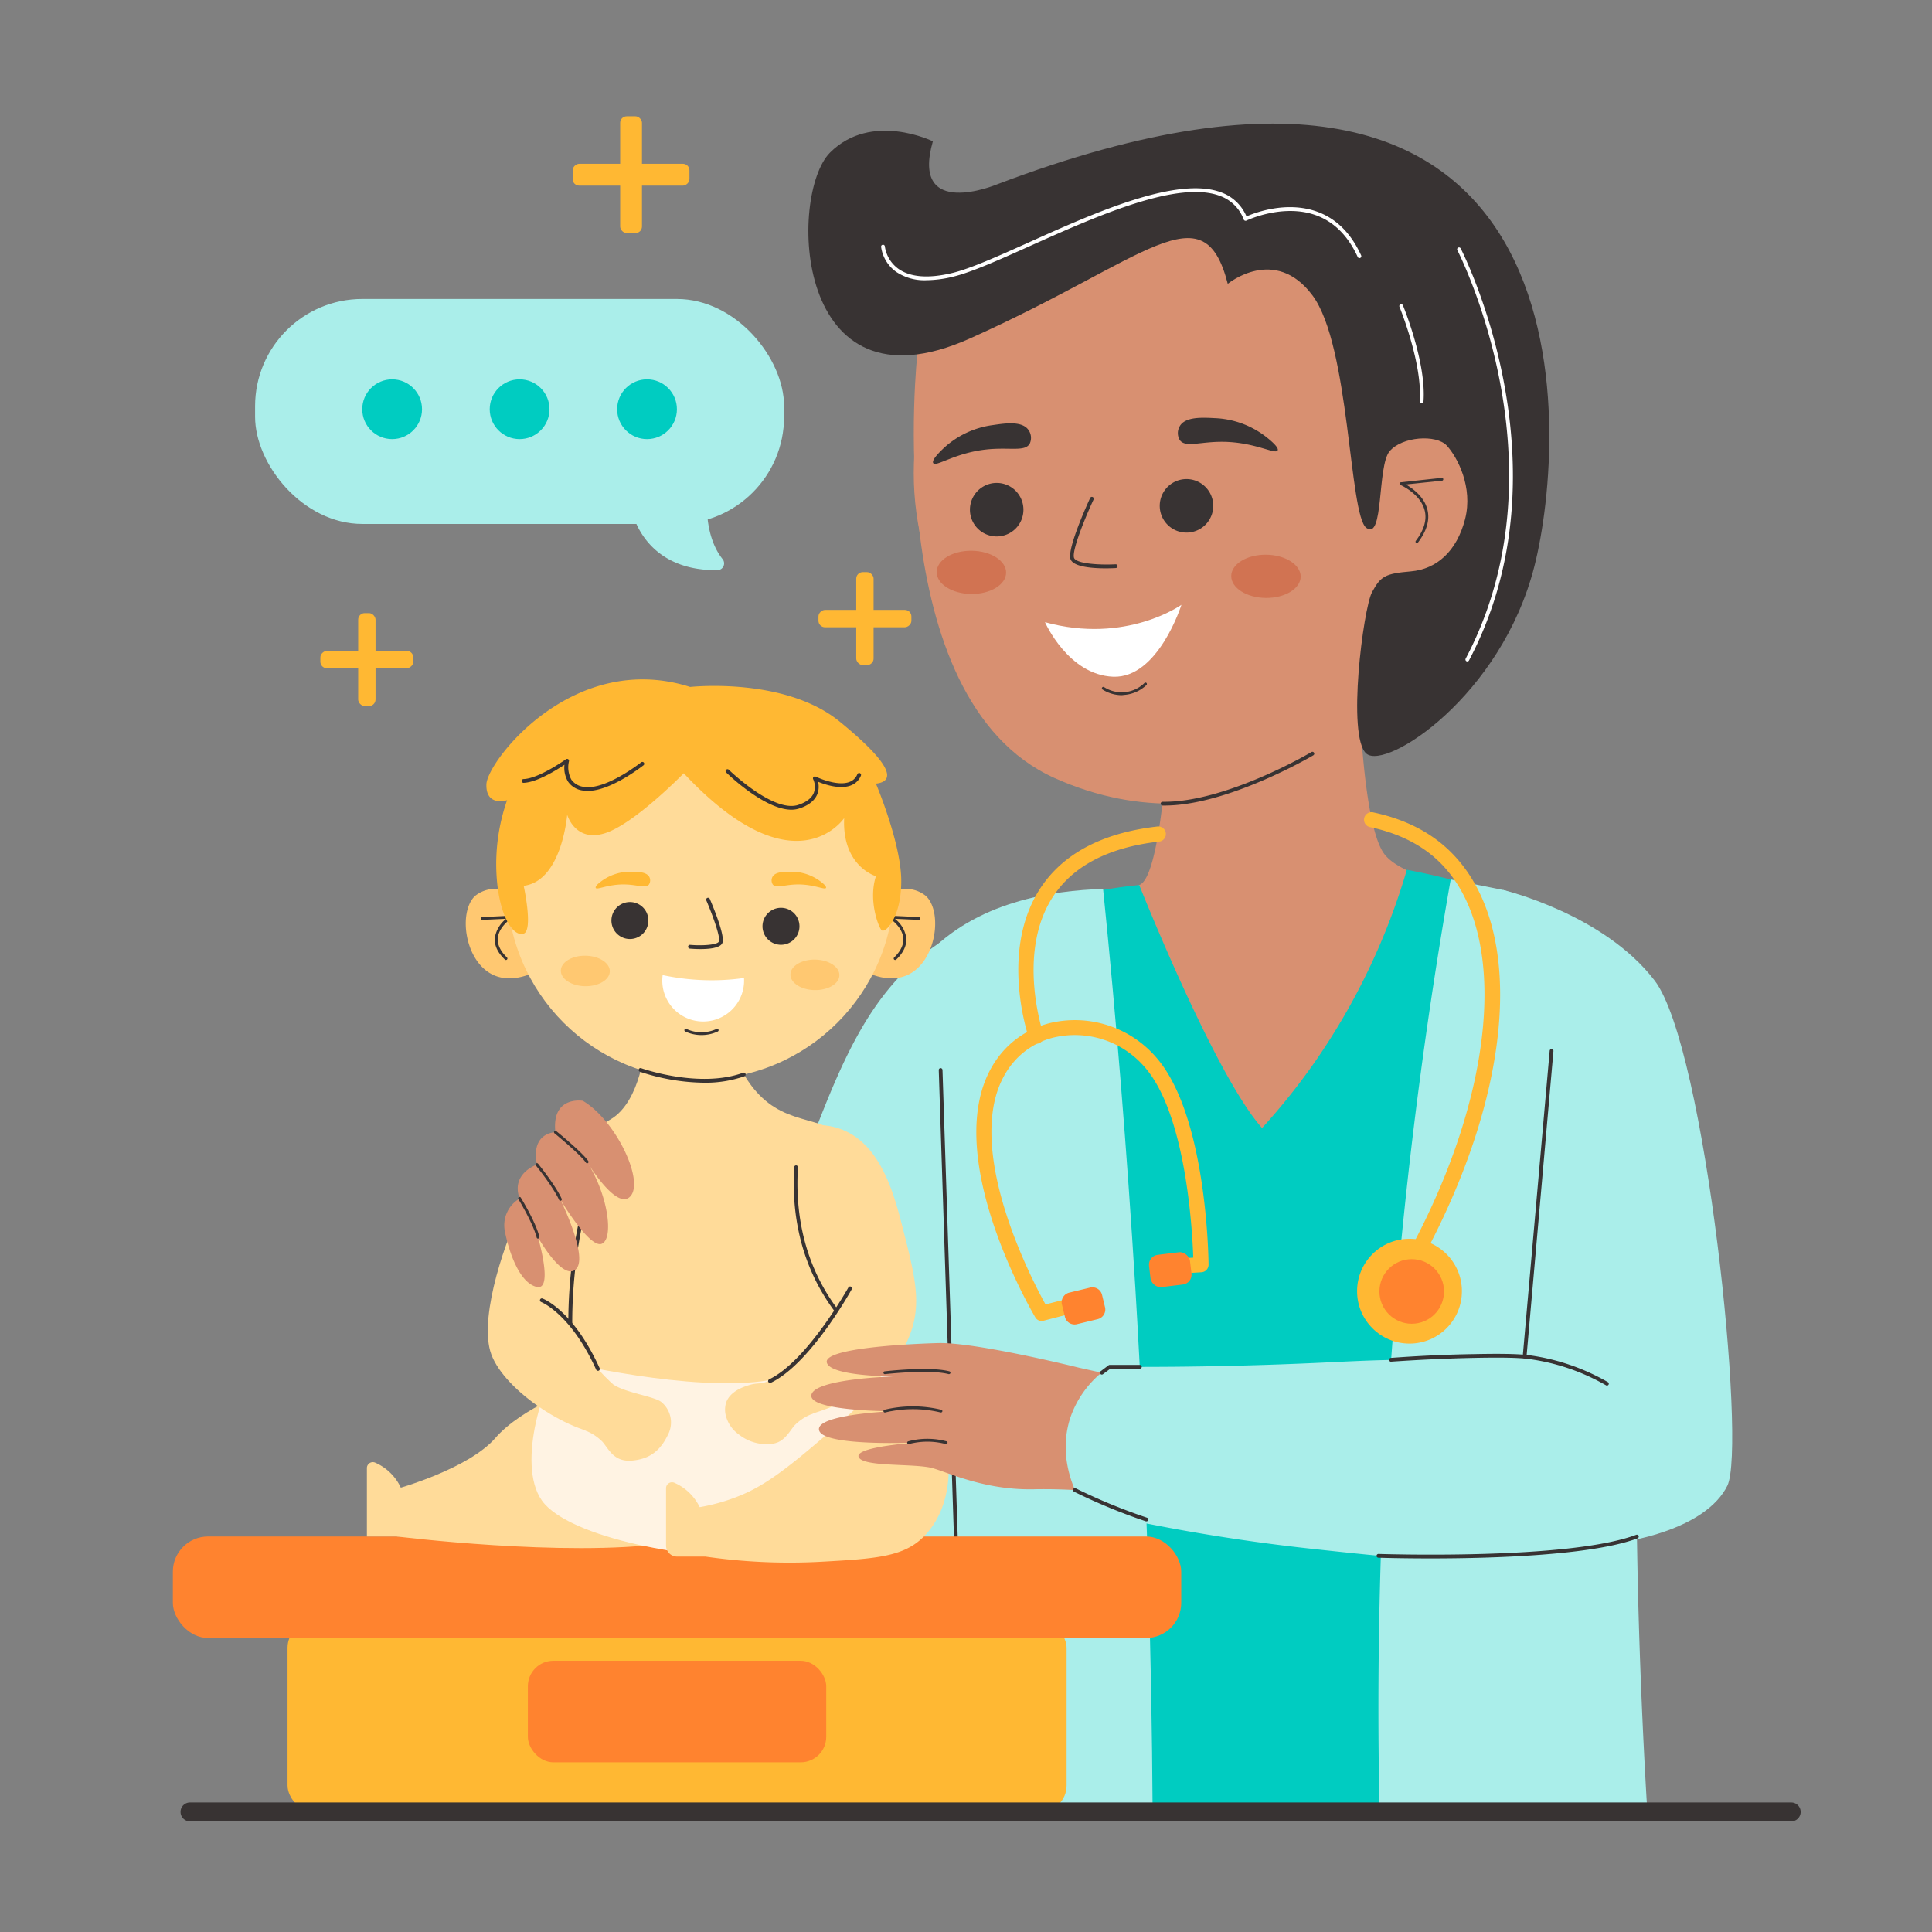 <svg viewBox="0 0 512 512" xmlns="http://www.w3.org/2000/svg"><rect x="0" y="0" width="512" height="512" fill="#808080" stroke="none"/><g id="Baby_WeightBaby_Weight" data-name="Baby WeightBaby Weight"><path d="m360.19 184.19s.95 34.82 6.75 42.24 30.38 10.57 30.38 10.57l-20.7 34.93a44.6 44.6 0 0 1 -86.75 0l-10.87-30.03s17.54-5.75 22.88-7.36 7.31-33.71 7.31-33.71l37.57-16.64z" fill="#d89071"/><circle cx="321.17" cy="125.34" fill="#d89071" r="79.02"/><path d="m362.11 192.93s-36 34.2-82.66 13.25-36.31-112.7-36.31-112.7 27.37-46.08 65.3-41.07 45.81 69.15 45.81 69.15z" fill="#d89071"/><path d="m335.35 115.64a23.69 23.69 0 0 0 -13.48-4.83c-3.31-.17-7.78-.41-9.23 2.15a3.61 3.61 0 0 0 0 3.65c1.5 2.13 5.45.36 11.76.48 8.3.15 13.61 3.45 14.19 2.28.41-.85-2.21-2.92-3.24-3.73z" fill="#383333"/><path d="m250.14 118.72a23.72 23.72 0 0 1 13-6.07c3.28-.48 7.71-1.13 9.4 1.28a3.62 3.62 0 0 1 .35 3.64c-1.29 2.26-5.39.86-11.66 1.57-8.25.93-13.23 4.7-13.91 3.59-.53-.81 1.87-3.11 2.82-4.01z" fill="#383333"/><path d="m293 150.61c-3.37 0-8.5-.34-9.29-2.4-1-2.72 4.55-14.87 5.19-16.25a.5.5 0 0 1 .67-.24.49.49 0 0 1 .24.66c-2.36 5.06-5.84 13.72-5.17 15.47.6 1.55 6.78 1.92 11 1.69a.51.51 0 0 1 .53.47.5.5 0 0 1 -.47.53c-.53.03-1.52.07-2.7.07z" fill="#383333"/><ellipse cx="335.47" cy="152.76" fill="#d17352" rx="5.73" ry="9.2" transform="matrix(.011 -1 1 .011 179.04 486.52)"/><ellipse cx="257.42" cy="151.69" fill="#d17352" rx="5.73" ry="9.2" transform="matrix(.011 -1 1 .011 102.91 407.43)"/><path d="m365.05 122.83c.69-.91 4.46-5.76 10.87-6.28.93-.08 4.66-.38 7.51 1.56 7.38 5 7.87 24.44-2.5 31.06-5.8 3.7-12.83 2-15.22 1.34z" fill="#d89071"/><path d="m375.5 143.92a.34.34 0 0 1 -.22-.07.37.37 0 0 1 -.07-.53c2.2-2.9 3-5.65 2.31-8.16-1.15-4.35-6.32-6.61-6.37-6.63a.38.38 0 0 1 -.23-.4.38.38 0 0 1 .33-.32l10.82-1.17a.37.37 0 0 1 .41.33.37.37 0 0 1 -.33.42l-9.57 1c1.7 1 4.76 3.12 5.67 6.55.73 2.74-.1 5.7-2.45 8.8a.36.36 0 0 1 -.3.18z" fill="#383333"/><path d="m313.09 160.28s-14.68 10.52-36.16 4.6c0 0 6.14 14 18.08 14.46s18.08-19.06 18.08-19.06z" fill="#fff" fill-rule="evenodd"/><path d="m297.29 184.23a9.6 9.6 0 0 1 -5.11-1.5.38.38 0 0 1 -.11-.52.37.37 0 0 1 .52-.12 8.64 8.64 0 0 0 10.71-1.09.39.39 0 0 1 .53 0 .38.38 0 0 1 0 .53 9.6 9.6 0 0 1 -5.93 2.63z" fill="#383333"/><path d="m319.75 138.74a7.09 7.09 0 1 1 -.62-10 7.09 7.09 0 0 1 .62 10z" fill="#383333" fill-rule="evenodd"/><path d="m269.16 140.07a7.09 7.09 0 1 1 0-10 7.1 7.1 0 0 1 0 10z" fill="#383333" fill-rule="evenodd"/><path d="m301.91 234.54s20 50.37 32.55 64.4a173.58 173.58 0 0 0 14.1-17.67 175.89 175.89 0 0 0 24.27-50.77 210.86 210.86 0 0 1 21 5.15c9.19 2.75 13.86 4.19 18.18 7.08 9.91 6.65 13.48 17.52 15.08 22.44 13.34 41.05-9.93 125.53-4.06 215v.66l-163.11-.66s-.57-91.46-5.75-138.77c-2.87-26.27-16.77-81.06 2.74-93.48 3.34-2.13 12.44-6.08 22-8.9a123.59 123.59 0 0 1 23-4.48z" fill="#00ccc1"/><path d="m370.19 341.39a1267.3 1267.3 0 0 0 -4.58 139.43h71s-6.56-99.31 0-153.35-3.16-79.73-38.22-91.61l-13.94-2.79c-5.87 33.35-10.85 69.55-14.26 108.32z" fill="#aaeeea"/><path d="m281.6 239a69.85 69.85 0 0 0 -29.6 9c-23.79 13.86-30.74 38.71-42.35 68.3a617.49 617.49 0 0 1 -42.44 86.89l41.63 25.81s50.27-61 66.73-102.56c8.35-21.11 19.6-41.8 14.22-66.45a73 73 0 0 0 -8.19-20.99z" fill="#aaeeea"/><path d="m300.88 341.39c2.91 48.42 4.32 95 4.58 139.43h-71s6.55-99.31 0-153.35c-3-24.52-7.28-54.46 10.87-74.11 13.32-14.41 33.4-17.37 47-17.78q5.19 51.05 8.55 105.81z" fill="#aaeeea"/><path d="m308.63 213.48h-.54a.5.5 0 0 1 0-1c16.6.28 39.22-13 39.45-13.18a.51.51 0 0 1 .69.18.5.5 0 0 1 -.18.68c-.21.13-22.64 13.32-39.42 13.32z" fill="#383333"/><path d="m247.22 37.45s-16.27-8-27.26 3-9.89 70.26 37.04 49.27 61.91-39.72 68.37-14.5c0 0 12.48-10.3 22.45 3.06s9.64 58.18 14.29 61.62 2.85-16.33 6.13-20.28 12.4-4.56 15.19-1.51 7 11 4.83 19.46-7.49 13.26-14.36 13.85-8 1.28-10.3 5.52-6.71 38.31-1.49 42.78 35.74-15.19 44.51-49.62 17.2-161.87-142.5-101.2c0 0-22.92 9.54-16.9-11.45z" fill="#383333"/><path d="m253.74 421.13a.5.5 0 0 1 -.5-.48l-4.46-137.07a.5.5 0 0 1 .48-.52.51.51 0 0 1 .51.49l4.47 137.06a.5.5 0 0 1 -.49.52z" fill="#383333"/><rect fill="#ffb833" height="50.49" rx="7" width="206.46" x="76.2" y="429.69"/><rect fill="#ff832f" height="26.91" rx="9.33" width="267.23" x="45.81" y="407.18"/><rect fill="#ff832f" height="26.91" rx="6.75" width="79.07" x="139.89" y="440.12"/><rect fill="#ffb833" height="30.95" rx="1.73" transform="matrix(0 -1 1 0 120.94 213.54)" width="5.78" x="164.35" y="30.82"/><rect fill="#ffb833" height="30.95" rx="1.73" transform="matrix(-1 0 0 -1 334.48 92.59)" width="5.78" x="164.35" y="30.82"/><rect fill="#ffb833" height="24.63" rx="1.73" transform="matrix(0 -1 1 0 -77.57 272.02)" width="4.6" x="94.93" y="162.47"/><rect fill="#ffb833" height="24.63" rx="1.73" transform="matrix(-1 0 0 -1 194.45 349.58)" width="4.6" x="94.93" y="162.47"/><rect fill="#ffb833" height="24.63" rx="1.73" transform="matrix(0 -1 1 0 65.28 393.15)" width="4.6" x="226.92" y="151.62"/><rect fill="#ffb833" height="24.63" rx="1.73" transform="matrix(-1 0 0 -1 458.43 327.87)" width="4.6" x="226.92" y="151.62"/><path d="m474.69 482.68h-424.34a2.5 2.5 0 1 1 0-5h424.34a2.5 2.5 0 0 1 0 5z" fill="#383333"/><path d="m153.68 367.6s-15.27 5.26-22.41 13.49-26.08 13.46-26.08 13.46v12.63s44.36 5.52 71.32 1.8c0 .02-21.83-10.4-22.83-41.38z" fill="#ffdb99"/><path d="m106.65 395.28a13.4 13.4 0 0 0 -7.26-7.68 1.57 1.57 0 0 0 -2.16 1.47v18.11h10.34z" fill="#ffdb99"/><path d="m139 238.72a11 11 0 0 0 -8.11-3.15 8.43 8.43 0 0 0 -5 1.87c-4.52 4.23-2.79 17.58 5 21 4.37 1.92 9 0 10.57-.7q-1.19-9.5-2.46-19.02z" fill="#ffc871"/><path d="m134.06 254.4a.38.38 0 0 1 -.26-.11c-2-1.9-2.86-3.87-2.65-5.86a8 8 0 0 1 3-4.94l-6.32.29a.37.37 0 0 1 -.39-.36.37.37 0 0 1 .36-.39l7.53-.35a.37.37 0 0 1 .22.69s-3.29 2.09-3.61 5.14c-.19 1.75.63 3.51 2.42 5.24a.38.38 0 0 1 0 .53.36.36 0 0 1 -.3.12z" fill="#383333"/><path d="m232.26 238.72a11 11 0 0 1 8.11-3.15 8.41 8.41 0 0 1 5 1.87c4.52 4.23 2.79 17.58-5 21-4.36 1.92-9 0-10.56-.7z" fill="#ffc871"/><path d="m237.22 254.4a.36.36 0 0 1 -.27-.12.37.37 0 0 1 0-.53c1.79-1.73 2.6-3.49 2.42-5.24-.32-3-3.58-5.12-3.61-5.14a.37.37 0 0 1 -.16-.43.37.37 0 0 1 .37-.26l7.54.35a.37.37 0 0 1 .36.39.39.39 0 0 1 -.4.36l-6.31-.29a7.91 7.91 0 0 1 3 4.94c.21 2-.68 4-2.64 5.86a.4.4 0 0 1 -.3.11z" fill="#383333"/><circle cx="185.64" cy="234.75" fill="#ffdb99" r="51.3"/><path d="m171 276.86s-1.1 15-9.15 19.76-21.24 13.55-17.57 26.73 7.68 31.11 2.56 46.85-1.47 32.95 26.35 37 60 1.83 66.26-12.08-1.1-33-10.61-45.4 1.46-30.38-2.2-42.46-14.06-8.05-23.06-15-10.88-19.77-10.88-19.77z" fill="#ffdb99"/><path d="m148.85 360.75s34.58 8.36 54.72 5.06 24-11.62 29.18-10.38 10.72 22.46 11.09 34.91-23.07 20.5-41.37 22-51.77-4.76-58.83-14.64 1.02-33.23 5.21-36.95z" fill="#fff3e3"/><path d="m239.17 365.72c-4.85-.86-7.38 3.66-22.79 16.75-10.55 9-15.73 12.26-22 14.55a51.47 51.47 0 0 1 -11.26 2.74q1.51 6.32 3 12.63a155.7 155.7 0 0 0 31.72 1.48c14.38-.8 21.68-1.31 27-6.69 7.73-7.77 8-21.07 4.12-30.2-1.33-3.35-4.28-10.29-9.79-11.26z" fill="#ffdb99"/><path d="m153.07 302.59s-9.17 6.3-14.11 15.91-11.81 29.65-9.06 39.5 20.59 21.69 31 22.24l6-9.88s-12.9-8.51-14-18.95 17.58-34.25.17-48.82z" fill="#ffdb99"/><path d="m218 298.2a17.44 17.44 0 0 1 5.2 1.17c10.47 4.14 13.9 17.66 16.11 26.36 3.15 12.38 5 19.63 1.86 27.91-6.64 17.63-29 21.87-31 22.24l-6-9.89s12.9-8.51 14-18.94-17.63-34.28-.17-48.85z" fill="#ffdb99"/><path d="m154.54 378.9a13.08 13.08 0 0 1 5.15 3.22c1.78 2.13 3.09 5.36 7.82 4.95s7.49-2.68 9.48-6.8a7 7 0 0 0 -1.65-8.65c-1.65-1.51-9.41-2.48-12.7-4.64 0 .02-8.38 5.68-8.1 11.92z" fill="#ffdb99"/><path d="m215.69 374.54a13.07 13.07 0 0 0 -5.14 3.22c-1.24 1.48-2.25 3.48-4.33 4.43a7.29 7.29 0 0 1 -3.5.52 11.8 11.8 0 0 1 -6.88-2.53 8.79 8.79 0 0 1 -3.39-4.67 6.37 6.37 0 0 1 0-3.87c1.09-3 4.68-4.14 6-4.55 2.35-.73 3-.18 4.94-1a10.06 10.06 0 0 0 4.19-3.48 22.9 22.9 0 0 1 4.15 3.62c2.08 2.21 4.1 5.19 3.96 8.31z" fill="#ffdb99"/><path d="m185.94 400.62a13.43 13.43 0 0 0 -7.27-7.69 1.58 1.58 0 0 0 -2.16 1.47v15.19a2.93 2.93 0 0 0 2.93 2.92h7.41z" fill="#ffdb99"/><path d="m151.11 351.05a.5.5 0 0 1 -.5-.5 130.5 130.5 0 0 1 4.48-33.83.5.5 0 1 1 1 .26 129.46 129.46 0 0 0 -4.44 33.57.5.5 0 0 1 -.54.5z" fill="#383333"/><path d="m158.5 363.28a.52.52 0 0 1 -.5-.28c-6.76-14.88-14.5-17.91-14.58-17.94a.5.5 0 0 1 .35-.94c.33.12 8.18 3.15 15.14 18.46a.49.49 0 0 1 -.24.66.41.41 0 0 1 -.17.04z" fill="#383333"/><path d="m221.46 347.55a.51.51 0 0 1 -.4-.2 55.23 55.23 0 0 1 -3.6-5.54c-5.35-9.48-7.69-20.42-7-32.5a.51.51 0 0 1 .53-.47.5.5 0 0 1 .47.53c-.72 11.89 1.58 22.64 6.83 31.94a51.19 51.19 0 0 0 3.54 5.44.51.51 0 0 1 -.11.7.47.47 0 0 1 -.26.1z" fill="#383333"/><path d="m204.06 366.49a.48.48 0 0 1 -.45-.28.5.5 0 0 1 .23-.67c10.06-4.81 20.88-24.16 21-24.35a.51.51 0 0 1 .68-.2.5.5 0 0 1 .2.68c-.45.81-11.08 19.82-21.43 24.78a.49.49 0 0 1 -.23.04z" fill="#383333"/><path d="m217.07 233.32a12.86 12.86 0 0 0 -7.41-2.31c-1.79 0-4.22 0-4.95 1.38a2 2 0 0 0 .08 2c.86 1.11 3 .07 6.37 0 4.5-.1 7.45 1.56 7.74.91.21-.51-1.25-1.56-1.83-1.98z" fill="#ffb833"/><path d="m159.66 233.32a12.86 12.86 0 0 1 7.41-2.31c1.79 0 4.22 0 5 1.38a2 2 0 0 1 -.08 2c-.86 1.11-3 .07-6.37 0-4.5-.1-7.45 1.56-7.74.91-.26-.51 1.2-1.56 1.78-1.98z" fill="#ffb833"/><path d="m185.66 251.52c-1.19 0-2.25-.07-2.85-.12a.51.51 0 0 1 -.46-.54.5.5 0 0 1 .54-.46c3.37.28 7.25 0 7.63-.89.46-1.11-1.67-7-3.34-10.89a.5.5 0 1 1 .92-.4c.7 1.62 4.14 9.77 3.34 11.68-.55 1.33-3.44 1.62-5.78 1.62z" fill="#383333"/><ellipse cx="155.1" cy="257.36" fill="#ffc871" rx="4.04" ry="6.49" transform="matrix(.017 -1 1 .017 -104.88 408.04)"/><ellipse cx="215.94" cy="258.41" fill="#ffc871" rx="4.04" ry="6.49" transform="matrix(.017 -1 1 .017 -46.12 469.89)"/><path d="m170.18 247.62a4.9 4.9 0 1 1 .43-6.91 4.92 4.92 0 0 1 -.43 6.91z" fill="#383333" fill-rule="evenodd"/><path d="m210.44 248.94a4.9 4.9 0 1 1 0-6.92 4.91 4.91 0 0 1 0 6.92z" fill="#383333" fill-rule="evenodd"/><path d="m186.62 286.93a55.52 55.52 0 0 1 -17-2.9.5.5 0 1 1 .33-.94c.16.06 15.43 5.43 27 1.19a.5.5 0 0 1 .34.94 31.41 31.41 0 0 1 -10.67 1.71z" fill="#383333"/><path d="m175.61 258.41a62.55 62.55 0 0 0 12.5 1.37 61.4 61.4 0 0 0 9.06-.6 10.84 10.84 0 1 1 -21.56-.77z" fill="#fff" fill-rule="evenodd"/><path d="m185.86 274.3a10.19 10.19 0 0 1 -4.27-.95.37.37 0 0 1 -.18-.5.38.38 0 0 1 .49-.18 9.37 9.37 0 0 0 4 .88 9.34 9.34 0 0 0 4-.88.39.39 0 0 1 .5.18.37.37 0 0 1 -.18.5 10.2 10.2 0 0 1 -4.28.95z" fill="#383333"/><path d="m181.2 204.92s-13.18 13.55-21 15.93-9.89-4.94-9.89-4.94-1.39 17.6-11.53 18.84c0 0 2.57 11.73 0 12.67s-6.51-4.24-7.19-15.41a51.39 51.39 0 0 1 2.79-19.95s-5.66 1.83-5.48-4.21 22.94-35.69 54-25.8c0 0 25-2.75 39.59 9.15s14.58 15.92 9.64 16.47c0 0 6.61 15.57 6.71 25.55s-4.33 14.35-5.25 13.25-3.47-8.05-1.46-14.27c0 0-9-2.57-8.42-15.38-.05 0-13.05 19.59-42.51-11.9z" fill="#ffb833"/><path d="m398.37 235.86s26.6 6.3 40.13 24 24.4 123.56 19.25 133.9-25.49 20.07-74 15.82l18.52-107.54z" fill="#aaeeea"/><path d="m285.92 362.45s-27.34-6.8-37.33-6.52-30.46 1.53-29.47 5.19 17.77 3.66 17.77 3.66-21 .56-21.86 4.88 21.25 4.34 21.25 4.34-20.69.87-19.17 5.16 26.22 3.1 26.22 3.1-16.86 1.09-15.78 3.85 15.09 1.63 19.73 3 14.19 5.94 27.21 5.55a144.47 144.47 0 0 1 26.18 2s6-17.13 3-30.26z" fill="#d89071"/><path d="m287.82 400.29a505 505 0 0 0 59.65 10.14c40.41 4.4 79 8.17 89-9.27 2.78-4.81 4.18-13.14 1.19-20.07-3.34-7.75-11.17-11.36-16.45-13.38-24.13-9.22-49.93-7.57-70.84-6.59-13.23.62-32.54 1.27-56.37 1.1a26.76 26.76 0 0 0 -10.25 13.18c-4.34 12.67 3.25 23.69 4.07 24.89z" fill="#aaeeea"/><path d="m154.45 291.72s-8.33-1.41-7.27 8.33c0 0-6.6 0-4.88 8.58 0 0-7 2.31-4.6 9a8.2 8.2 0 0 0 -3.9 8.73c1.2 6 4.06 13.75 8.49 14.7s.29-13.15.29-13.15 6.49 11.61 10 8.48-4.09-18.51-4.09-18.51 7.79 13.11 11 11.73 1.69-12.89-3.89-21.65c0 0 7.94 13.21 11.52 9s-3.94-20.07-12.67-25.24z" fill="#d89071"/><g fill="#383333"><path d="m155.59 308.29a.37.37 0 0 1 -.31-.17c-1.36-2.09-8.26-7.73-8.33-7.78a.37.37 0 1 1 .47-.58c.29.23 7.06 5.76 8.49 7.95a.38.38 0 0 1 -.11.52.42.42 0 0 1 -.21.06z"/><path d="m148.51 318.22a.37.37 0 0 1 -.34-.22c-1.59-3.5-6.11-9.08-6.16-9.14a.38.38 0 0 1 .06-.53.37.37 0 0 1 .52.06c.19.23 4.63 5.72 6.26 9.3a.38.38 0 0 1 -.19.5z"/><path d="m142.58 328.24a.36.36 0 0 1 -.36-.28c-.93-3.75-4.8-10.11-4.84-10.18a.37.37 0 0 1 .12-.51.37.37 0 0 1 .52.12c.16.27 4 6.53 4.92 10.39a.37.37 0 0 1 -.27.45z"/><path d="m425.88 367.2a.53.53 0 0 1 -.24-.06 55.92 55.92 0 0 0 -20.1-6.93c-1.35-.19-4.14-.58-15-.35-7.21.15-14.58.5-21.89 1a.5.5 0 0 1 -.07-1c7.33-.54 14.71-.89 21.94-1 9.58-.2 12.93.05 15.11.35a57.15 57.15 0 0 1 20.46 7.06.49.49 0 0 1 .19.68.5.5 0 0 1 -.4.25z"/><path d="m404 360a.5.5 0 0 1 -.46-.54l7.14-81a.51.51 0 0 1 .54-.46.51.51 0 0 1 .46.54l-7.14 81a.49.49 0 0 1 -.54.46z"/><path d="m379.15 413c-8.09 0-13.7-.18-13.87-.19a.5.5 0 0 1 -.48-.52.51.51 0 0 1 .51-.48c.5 0 50.27 1.69 68.3-5.07a.5.5 0 0 1 .65.29.52.52 0 0 1 -.3.65c-12.17 4.53-38.51 5.32-54.81 5.32z"/><path d="m303.83 403.17h-.15a152.2 152.2 0 0 1 -19.05-7.86.5.5 0 0 1 -.23-.67.51.51 0 0 1 .67-.22 151.66 151.66 0 0 0 18.9 7.79.5.5 0 0 1 .33.63.49.49 0 0 1 -.47.33z"/><path d="m292 364.28a.51.51 0 0 1 -.4-.2.5.5 0 0 1 .1-.7l2.08-1.56a.45.45 0 0 1 .3-.1h8a.5.5 0 0 1 .5.5.51.51 0 0 1 -.5.5h-7.84l-1.95 1.46a.47.47 0 0 1 -.29.1z"/><path d="m251.51 364.16h-.1c-5.07-1.33-16.76 0-16.87 0a.38.38 0 0 1 -.42-.33.37.37 0 0 1 .33-.41c.49-.06 12-1.36 17.15 0a.38.38 0 0 1 .27.46.39.39 0 0 1 -.36.28z"/><path d="m249.36 374.32h-.09a31.39 31.39 0 0 0 -14.67 0 .39.39 0 0 1 -.47-.26.37.37 0 0 1 .26-.46 32.18 32.18 0 0 1 15.06 0 .38.38 0 0 1 .28.46.38.38 0 0 1 -.37.26z"/><path d="m250.74 382.69h-.11a19.07 19.07 0 0 0 -9.73 0 .38.38 0 0 1 -.47-.26.37.37 0 0 1 .25-.46 19.68 19.68 0 0 1 10.17 0 .37.37 0 0 1 .24.47.36.36 0 0 1 -.35.25z"/></g><path d="m245.54 74.26a13.47 13.47 0 0 1 -8.11-2.26 9.77 9.77 0 0 1 -3.93-6.6.5.5 0 0 1 .46-.54.49.49 0 0 1 .54.46 8.85 8.85 0 0 0 3.5 5.86c3.18 2.3 8 2.69 14.34 1.17 4.75-1.13 11.94-4.36 20.26-8.09 17.73-8 39.8-17.84 51.36-13.15a11.53 11.53 0 0 1 6.37 6.24c2.1-.92 10.57-4.19 18.71-1.26 5.09 1.83 9 5.73 11.68 11.6a.5.5 0 0 1 -.91.42c-2.55-5.61-6.28-9.34-11.1-11.08-8.79-3.16-18.33 1.39-18.42 1.44a.51.51 0 0 1 -.4 0 .5.5 0 0 1 -.29-.28 10.46 10.46 0 0 0 -6-6.16c-11.17-4.53-33 5.26-50.57 13.13-8.37 3.76-15.6 7-20.43 8.16a30.63 30.63 0 0 1 -7.06.94z" fill="#fff"/><path d="m388.86 175.29a.53.53 0 0 1 -.24-.06.51.51 0 0 1 -.21-.67c27-51.15-1.9-107.69-2.2-108.26a.5.5 0 0 1 .89-.46c.29.57 29.47 57.57 2.2 109.18a.5.5 0 0 1 -.44.27z" fill="#fff"/><path d="m376.7 106.84a.5.5 0 0 1 -.46-.53c.77-10-5.31-24.88-5.37-25a.5.5 0 0 1 .27-.65.49.49 0 0 1 .65.27c.26.62 6.23 15.27 5.45 25.48a.5.5 0 0 1 -.54.43z" fill="#fff"/><path d="m155.77 209.6a7.85 7.85 0 0 1 -1.19-.09 5.63 5.63 0 0 1 -4.05-2.38 7.15 7.15 0 0 1 -.94-4.46c-2.14 1.43-7.37 4.68-10.84 4.79a.5.5 0 1 1 0-1c4.05-.13 11.18-5.21 11.25-5.26a.53.53 0 0 1 .58 0 .52.52 0 0 1 .2.54 6.91 6.91 0 0 0 .62 4.85 4.68 4.68 0 0 0 3.37 1.94c5.76.92 15-6.41 15.12-6.48a.5.5 0 1 1 .62.78c-.4.28-8.61 6.77-14.74 6.77z" fill="#383333"/><path d="m209.74 214.58c-7.12 0-16.82-9.41-17.27-9.85a.5.5 0 1 1 .7-.71c.12.11 11.82 11.46 18.37 9.29 2.16-.71 3.55-1.79 4.12-3.18a4.75 4.75 0 0 0 -.16-3.63.5.5 0 0 1 .66-.68c.06 0 5.53 2.68 8.92 1.42a3.6 3.6 0 0 0 2.14-2.08.5.5 0 1 1 .93.39 4.62 4.62 0 0 1 -2.72 2.62c-2.85 1.07-6.77-.23-8.64-1a5.43 5.43 0 0 1 -.2 3.31c-.69 1.68-2.28 2.95-4.73 3.76a6.76 6.76 0 0 1 -2.12.34z" fill="#383333"/><path d="m374.73 335.53a2.1 2.1 0 0 1 -1-.24 2 2 0 0 1 -.79-2.72c24-43.76 27.21-86.81 7.92-104.7-4.55-4.22-10.52-7.13-17.72-8.66a2 2 0 1 1 .83-3.91c7.92 1.68 14.52 4.92 19.61 9.64 21 19.43 18.1 63.46-7.13 109.55a2 2 0 0 1 -1.72 1.04z" fill="#ffb833"/><circle cx="373.53" cy="342.18" fill="#ffb833" r="13.89"/><circle cx="374.12" cy="342.25" fill="#ff832f" r="8.56"/><path d="m276.08 350.1a2 2 0 0 1 -1.72-1c-.79-1.34-19.41-33.15-14.93-56.89 2-10.75 8.75-18.39 18.45-21a28.46 28.46 0 0 1 28.72 9.23c13.23 15.47 13.67 53.12 13.68 54.72a2 2 0 0 1 -1.88 2l-8.22.51a2 2 0 0 1 -.25-4l6.3-.38c-.27-7.83-2-37.77-12.67-50.26a24.45 24.45 0 0 0 -24.65-8c-8.15 2.17-13.82 8.68-15.55 17.85-3.71 19.68 10.3 46.63 13.71 52.81l9-2.29a2 2 0 0 1 1 3.88l-10.49 2.72a2.14 2.14 0 0 1 -.5.1z" fill="#ffb833"/><path d="m284.18 341.93h5.68a2.62 2.62 0 0 1 2.62 2.62v3.36a2.62 2.62 0 0 1 -2.62 2.62h-5.68a2.63 2.63 0 0 1 -2.63-2.63v-3.36a2.62 2.62 0 0 1 2.63-2.61z" fill="#ff832f" transform="matrix(.972 -.235 .235 .972 -73.21 76.99)"/><rect fill="#ff832f" height="8.61" rx="2.62" transform="matrix(.993 -.121 .121 .993 -38.39 39.94)" width="10.93" x="304.52" y="332.1"/><path d="m274.6 276.56a2 2 0 0 1 -1.89-1.35c-.32-.92-7.72-22.82 2.69-39.35 6-9.47 16.5-15.13 31.33-16.83a2 2 0 0 1 .45 4c-13.55 1.54-23.1 6.58-28.38 15-9.39 14.89-2.38 35.73-2.31 35.94a2 2 0 0 1 -1.24 2.54 2.06 2.06 0 0 1 -.65.05z" fill="#ffb833"/><rect fill="#aaeeea" height="59.62" rx="28.42" width="140.19" x="67.6" y="79.23"/><path d="m167.24 134.52s2.56 16.76 22.86 16.58a1.8 1.8 0 0 0 1.39-2.94c-2.13-2.66-4.54-7.69-4.14-16.61z" fill="#aaeeea"/><circle cx="103.92" cy="108.45" fill="#00ccc1" r="7.92"/><circle cx="137.7" cy="108.45" fill="#00ccc1" r="7.92"/><circle cx="171.47" cy="108.45" fill="#00ccc1" r="7.92"/></g></svg>